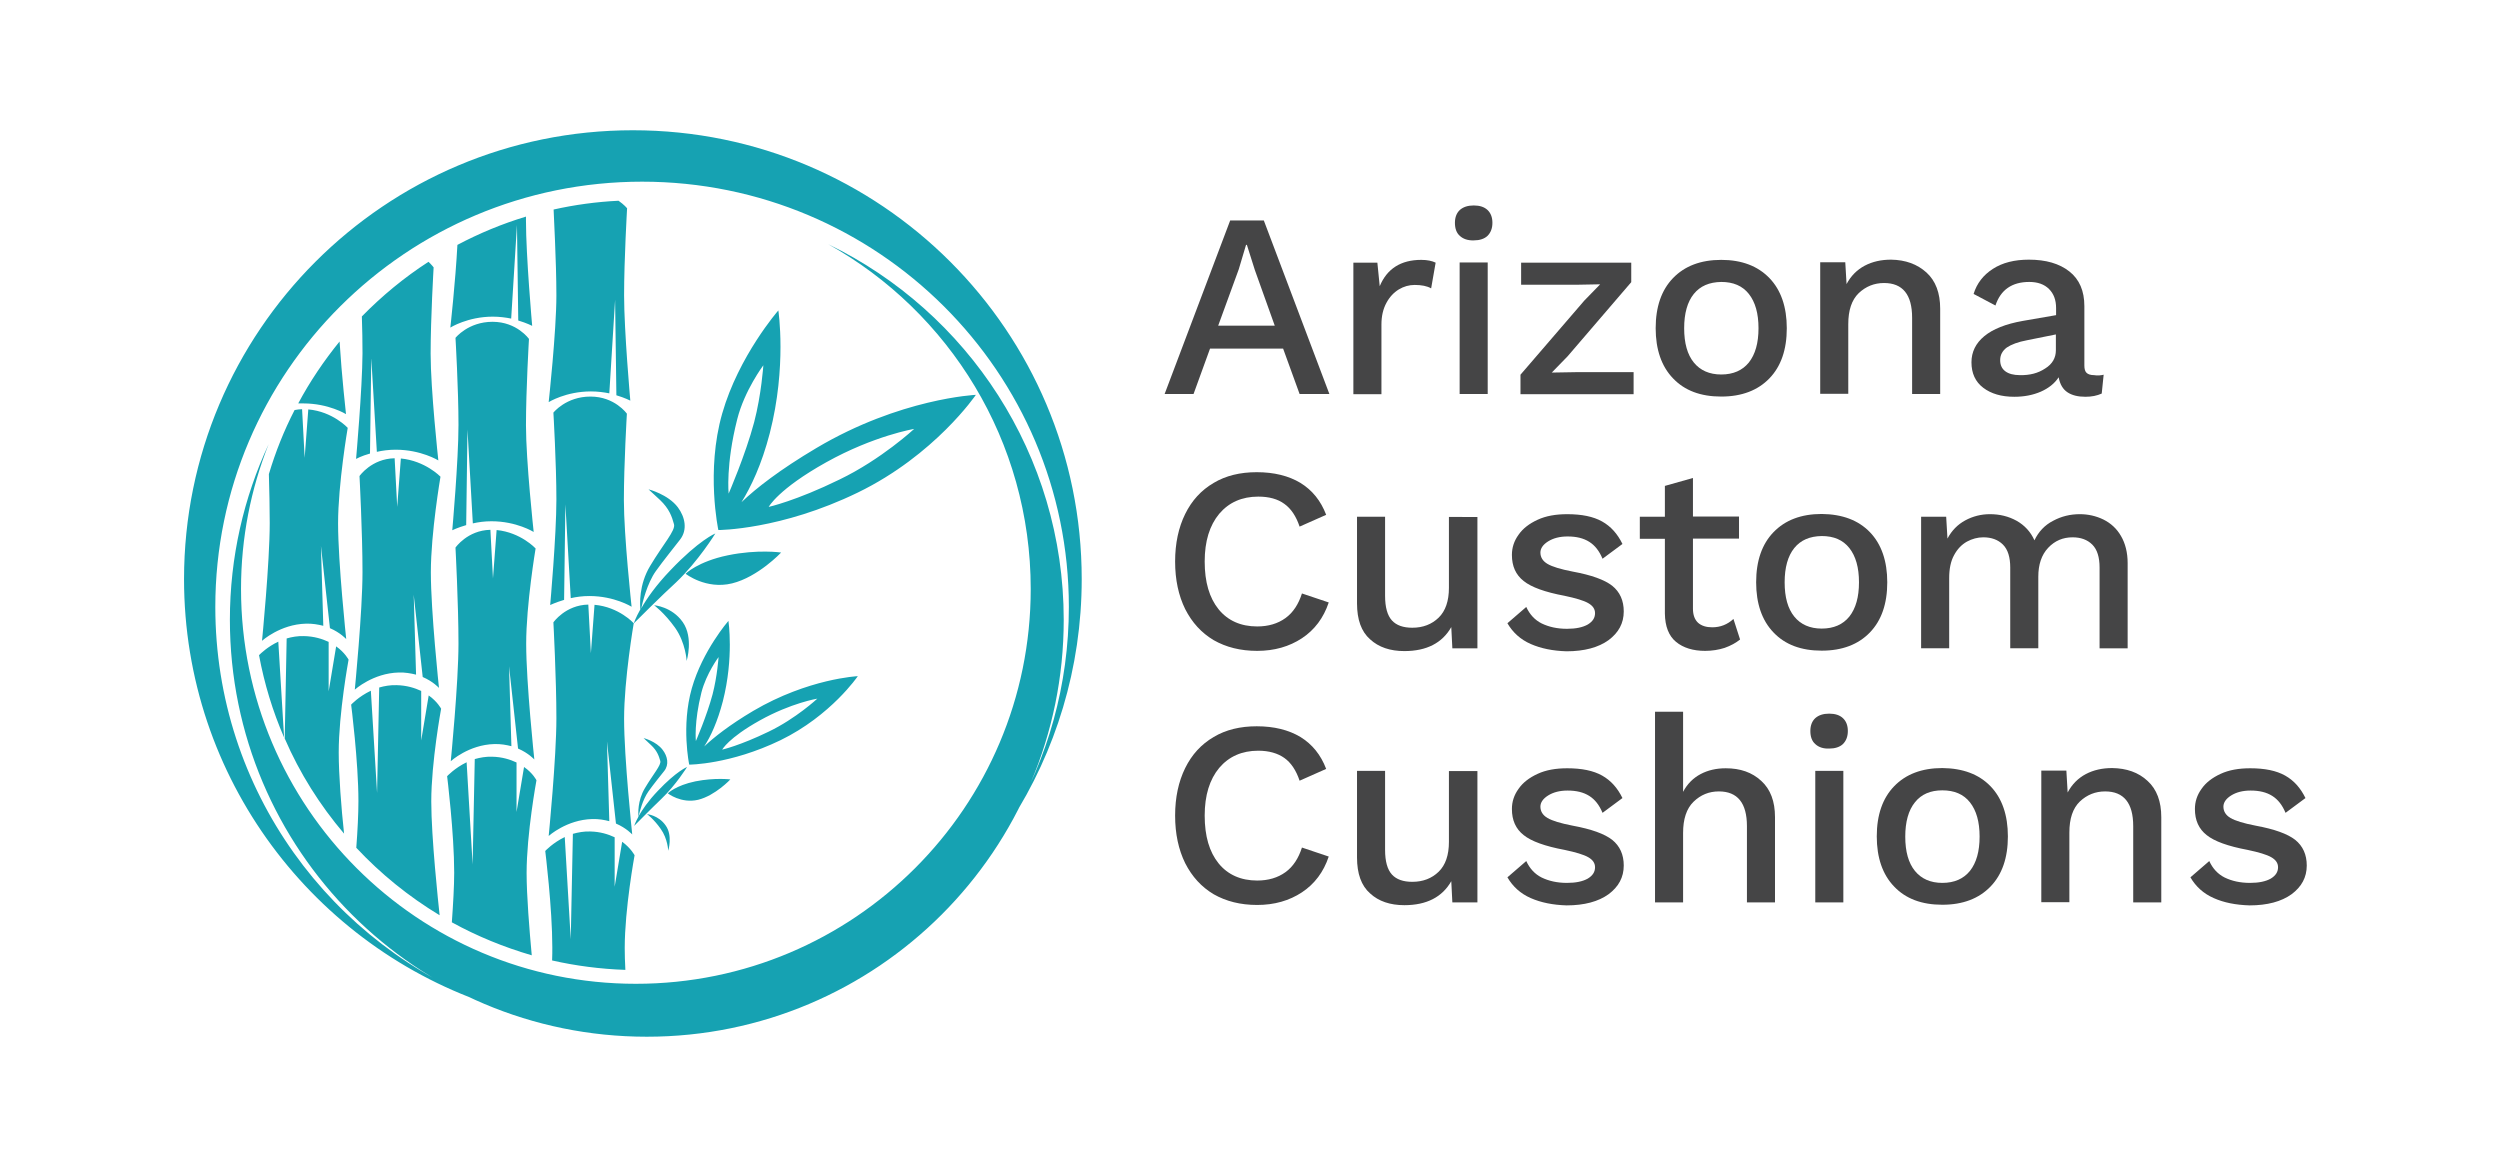 <?xml version="1.0" encoding="utf-8"?>
<!-- Generator: Adobe Illustrator 18.1.1, SVG Export Plug-In . SVG Version: 6.00 Build 0)  -->
<svg version="1.1" id="Layer_1" xmlns="http://www.w3.org/2000/svg" xmlns:xlink="http://www.w3.org/1999/xlink" x="0px" y="0px"
	 viewBox="0 0 1166.9 544.7" enable-background="new 0 0 1166.9 544.7" xml:space="preserve">
<path fill="#16A2B2" d="M295.8,291c0,0,0.8-2.5,3.1-6.6c-0.2-2.1-0.8-11.4,4.6-20.3c6.1-10.2,11.9-16.5,11.1-19.4
	c-1-3.7-2.3-7.3-6.5-11.3c-5.4-5-5.4-5-5.4-5s9.1,2.3,13.7,8.4c3.4,4.6,4.6,10.5,1,15.1c-1.6,2.1-8.2,10.3-11.3,14.7
	c-4,5.6-6.2,14.6-6.8,17.4c2.5-4.5,6.8-10.7,13.6-17.8c13.5-14.2,21-17.2,21-17.2s-7.9,12.9-18.3,22.8
	C309.4,277.4,295.8,291,295.8,291z M305.3,282.5c0,0,4.8,3.5,9.8,10.5c5,7.1,5.4,15.5,5.4,15.5s3.3-10.8-1.8-18.1
	S305.3,282.5,305.3,282.5z M339.7,259.2c-14,2.9-19.7,8.6-19.7,8.6s9.5,7.5,21.7,4.5s22.9-14.4,22.9-14.4S353.7,256.3,339.7,259.2z
	 M455.5,184.3c0,0-19.1,28.1-55.1,45.6c-36,17.5-65.1,17.5-65.1,17.5s-5.9-27.5,1.8-54.4c7.7-26.9,26.2-48.1,26.2-48.1
	s4,26.2-4,57.3c-3.8,14.7-8.8,25.1-13.2,32.2c6.8-6.5,17.8-15.1,35-25.3C420.2,185.9,455.5,184.3,455.5,184.3z M340.1,230.4
	c0,0,7.8-17.9,11.9-33.3c3.4-13,4.3-26.6,4.3-26.6s-8.8,11.7-12.2,25.2C338.7,217,340.1,230.4,340.1,230.4z M426.7,200.2
	c0,0-18.7,3.1-41.1,15.6c-22.4,12.5-26.8,20.8-26.8,20.8s12.7-2.8,33.1-12.8C411.4,214.4,426.7,200.2,426.7,200.2z M308.7,372.9
	c6.8-6.5,12-14.9,12-14.9s-4.9,1.9-13.7,11.2c-4.5,4.7-7.2,8.8-8.9,11.7c0.4-1.8,1.9-7.7,4.5-11.4c2-2.9,6.3-8.2,7.4-9.6
	c2.4-3,1.6-6.9-0.7-9.9c-3-4-8.9-5.5-8.9-5.5s0,0,3.5,3.3c2.8,2.6,3.6,5,4.3,7.4c0.5,1.9-3.3,6.1-7.2,12.7c-3.5,5.9-3.1,11.9-3,13.3
	c-1.5,2.7-2,4.3-2,4.3S304.7,376.7,308.7,372.9z M302,380c0,0,3.2,2.3,6.4,6.9c3.3,4.6,3.5,10.2,3.5,10.2s2.2-7.1-1.2-11.8
	C307.4,380.5,302,380,302,380z M324.6,364.7c-9.2,1.9-12.9,5.6-12.9,5.6s6.2,4.9,14.2,3c8-2,15-9.5,15-9.5S333.7,362.9,324.6,364.7z
	 M400.4,315.6c0,0-12.5,18.4-36.1,29.9c-23.6,11.4-42.6,11.4-42.6,11.4s-3.8-18,1.2-35.6c5-17.6,17.1-31.5,17.1-31.5
	s2.6,17.1-2.6,37.5c-2.5,9.6-5.7,16.5-8.7,21.1c4.5-4.2,11.6-9.9,22.9-16.6C377.3,316.7,400.4,315.6,400.4,315.6z M324.8,345.9
	c0,0,5.1-11.7,7.8-21.8c2.2-8.5,2.8-17.4,2.8-17.4s-5.7,7.6-8,16.5C323.9,337.1,324.8,345.9,324.8,345.9z M381.5,326.1
	c0,0-12.2,2-26.9,10.2c-14.7,8.2-17.5,13.6-17.5,13.6s8.3-1.9,21.7-8.4C371.5,335.4,381.5,326.1,381.5,326.1z M231.8,247.4
	l-1.7,22.6l-1.2-22.7c-10.7,0.2-16.3,8.3-16.3,8.3s1.4,26.4,1.4,44.8s-3.6,54.9-3.6,54.9s8.4-7.7,20.3-8c3-0.1,5.7,0.4,8,1
	l-1.1-37.3l4.2,38.4c4.9,2.1,7.6,5.1,7.6,5.1s-3.8-35.6-3.8-54S250,256,250,256S243.1,248.5,231.8,247.4z M290.4,392.9l-3.5,21
	v-23.1c-3-1.4-6.7-2.6-11.4-2.7c-2.9-0.1-5.6,0.4-8.1,1.1l-1,49.2l-2.8-47.7c-5.6,2.7-9.1,6.5-9.1,6.5s3.3,26.6,3.3,45
	c0,1.9,0,3.9-0.1,6.1c11,2.5,22.5,4,34.2,4.4c-0.2-3.7-0.3-7.2-0.3-10.2c0-18.4,4.6-43.3,4.6-43.3S294.5,395.9,290.4,392.9z
	 M217.6,245.1l0.6-44.6l2.5,43.8c2.6-0.6,5.5-1,8.7-1c11.7,0,19.7,5,19.7,5s-3.6-33.1-3.6-49.8s1.4-40.3,1.4-40.3s-5.6-8-17-8
	c-11.4,0-17.3,7.5-17.3,7.5s1.4,23.9,1.4,40.6s-2.9,49.2-2.9,49.2S213.5,246.3,217.6,245.1z M230,147.8c3.2,0,6.1,0.4,8.6,0.9
	l2.7-43.7l0.6,44.6c4,1.2,6.5,2.5,6.5,2.5s-2.9-32.5-2.9-49.2c0-0.6,0-1.2,0-1.8c-11.2,3.4-21.8,7.8-32,13.2
	c-0.9,17.1-3.3,38.6-3.3,38.6S218.3,147.8,230,147.8z M187.1,214l-1.7,22.6l-1.2-22.7c-10.8,0.2-16.4,8.3-16.4,8.3
	s1.4,26.4,1.4,44.8s-3.6,54.9-3.6,54.9s8.5-7.7,20.5-8c3-0.1,5.7,0.4,8.1,1l-1.1-37.3l4.2,38.4c4.9,2.1,7.6,5.1,7.6,5.1
	s-3.8-35.6-3.8-54s4.5-44.6,4.5-44.6S198.5,215.1,187.1,214z M166.2,214.2c0,0,2.5-1.4,6.5-2.5l0.6-44.6l2.6,43.8
	c2.6-0.6,5.6-1,8.8-1c11.8,0,19.9,5,19.9,5s-3.6-33.1-3.6-49.8s1.4-40.3,1.4-40.3s-0.8-1.1-2.4-2.6c-11.3,7.3-21.7,15.9-31.1,25.5
	c0.2,5.8,0.3,11.9,0.3,17.2C169.1,181.7,166.2,214.2,166.2,214.2z M141.6,188.3c11.8,0,19.9,5,19.9,5s-2-17.8-3-33.9
	c-7.3,9-13.8,18.6-19.3,28.9C139.9,188.3,140.7,188.3,141.6,188.3z M276.4,382.3c3-0.1,5.7,0.4,8,1l-1.1-37.3l4.2,38.4
	c4.9,2.1,7.6,5.1,7.6,5.1s-3.8-35.6-3.8-54s4.5-44.6,4.5-44.6s-6.9-7.6-18.3-8.6l-1.7,22.6l-1.2-22.7c-10.7,0.2-16.3,8.3-16.3,8.3
	s1.4,26.4,1.4,44.8s-3.6,54.9-3.6,54.9S264.5,382.6,276.4,382.3z M263.3,280l0.6-44.6l2.5,43.8c2.6-0.6,5.5-1,8.7-1
	c11.7,0,19.7,5,19.7,5s-3.6-33.1-3.6-49.8s1.4-40.3,1.4-40.3s-5.6-8-17-8c-11.4,0-17.3,7.5-17.3,7.5s1.4,23.9,1.4,40.6
	s-2.9,49.2-2.9,49.2S259.3,281.2,263.3,280z M248.2,445.9c-1.1-11.9-2.4-27.9-2.4-38.4c0-18.4,4.6-43.3,4.6-43.3s-1.6-3.3-5.8-6.2
	l-3.5,21v-23.1c-3-1.4-6.7-2.6-11.4-2.7c-2.9-0.1-5.6,0.4-8.1,1.1l-1,49.2l-2.8-47.7c-5.6,2.7-9.1,6.5-9.1,6.5s3.3,26.6,3.3,45
	c0,6.3-0.5,14.8-1.1,23.2C222.7,437,235.2,442.1,248.2,445.9z M122.3,299.1c0,0,8.5-7.7,20.5-8c3-0.1,5.7,0.4,8.1,1l-1.1-37.3
	l4.2,38.4c4.9,2.1,7.6,5.1,7.6,5.1s-3.8-35.6-3.8-54s4.5-44.6,4.5-44.6s-7-7.6-18.4-8.6l-1.7,22.6l-1.2-22.7c-1.2,0-2.4,0.2-3.5,0.4
	c-4.9,9.5-8.9,19.5-12,29.9c0.2,7.5,0.4,15.8,0.4,22.8C125.9,262.6,122.3,299.1,122.3,299.1z M259.7,137.9c0,16.7-3.6,49.8-3.6,49.8
	s8-5,19.7-5c3.2,0,6.1,0.4,8.6,0.9l2.7-43.7l0.6,44.6c4,1.2,6.5,2.5,6.5,2.5s-2.9-32.5-2.9-49.2s1.4-40.6,1.4-40.6s-1.4-1.7-4-3.5
	c-10.3,0.5-20.5,1.9-30.3,4.1C258.4,99.3,259.7,121.8,259.7,137.9z M205.2,427.2c-0.6-5.6-3.9-36.4-3.9-53.1
	c0-18.4,4.6-43.3,4.6-43.3s-1.7-3.3-5.8-6.2l-3.5,21v-23.1c-3-1.4-6.8-2.6-11.5-2.7c-2.9-0.1-5.7,0.4-8.1,1.1l-1,49.2l-2.9-47.7
	c-5.7,2.7-9.2,6.5-9.2,6.5s3.4,26.6,3.4,45c0,6-0.4,13.9-1,21.8C177.7,407.9,190.8,418.5,205.2,427.2z M132.6,344.2l-2.7-44.7
	c-4.9,2.3-8.2,5.5-9,6.3C123.4,319.2,127.3,332,132.6,344.2z M158.1,351.2c0-18.4,4.6-43.3,4.6-43.3s-1.7-3.3-5.8-6.2l-3.5,21v-23.1
	c-3-1.4-6.8-2.6-11.5-2.7c-2.9-0.1-5.7,0.4-8.1,1.1l-0.9,46.7c7,16.2,16.4,31.1,27.7,44.4C159.3,377.3,158.1,361.5,158.1,351.2z
	 M386.6,114c56.4,31.5,94.5,91.7,94.5,160.9c0,101.8-82.5,184.3-184.3,184.3c-101.8,0-184.3-82.5-184.3-184.3
	c0-23.9,4.6-46.7,12.9-67.6c-11.6,24.9-18.1,52.7-18.1,82c0,107.5,87.1,194.6,194.6,194.6s194.6-87.1,194.6-194.6
	C496.5,212.2,451.6,145.5,386.6,114z M100.5,283.3c0-109.6,89.2-198.5,199.2-198.5s199.2,88.9,199.2,198.5
	c0,36.5-9.9,70.7-27.2,100.1c21-32.6,33.2-71.5,33.2-113.1c0-115.7-93.8-209.5-209.5-209.5c-115.7,0-209.5,93.8-209.5,209.5
	c0,93.1,60.8,172,144.8,199.3C154.7,441.6,100.5,368.8,100.5,283.3z"/>
<g>
	<path fill="#454546" d="M598.9,162.7h-34.1l-7.7,21.2h-13.5l30.6-81h15.7l30.6,81h-13.9L598.9,162.7z M595,152l-9.3-26l-3.7-11.7
		h-0.4l-3.4,11.4l-9.6,26.3H595z"/>
	<path fill="#454546" d="M670.1,122.6l-2.1,12c-1.9-1.1-4.5-1.6-7.7-1.6c-2.6,0-5.1,0.7-7.4,2.1c-2.3,1.4-4.3,3.5-5.8,6.3
		c-1.5,2.8-2.3,6.1-2.3,10.1v32.5h-13.1v-61.4h11.2l1.1,11c3.4-8.2,9.9-12.3,19.4-12.3C666.2,121.3,668.5,121.8,670.1,122.6z"/>
	<path fill="#454546" d="M681.4,110.1c-1.6-1.4-2.3-3.5-2.3-6.1c0-2.6,0.8-4.6,2.3-6c1.6-1.4,3.7-2.1,6.5-2.1c2.8,0,4.9,0.7,6.4,2.1
		c1.5,1.4,2.3,3.4,2.3,6c0,2.6-0.8,4.6-2.3,6.1c-1.5,1.4-3.7,2.1-6.4,2.1C685.1,112.3,682.9,111.5,681.4,110.1z M694.4,183.9h-13.1
		v-61.4h13.1V183.9z"/>
	<path fill="#454546" d="M709.7,174.9l29.8-34.6l7.4-7.6l-10.6,0.2H710v-10.3h51.4v9.1l-29.7,34.6l-7.4,7.6l11.7-0.2h26.5v10.3
		h-52.8V174.9z"/>
	<path fill="#454546" d="M825.9,129.8c5.4,5.6,8.1,13.5,8.1,23.4c0,10-2.7,17.8-8.1,23.4s-12.9,8.5-22.5,8.5
		c-9.6,0-17.1-2.8-22.5-8.5c-5.4-5.6-8.1-13.5-8.1-23.4c0-10,2.7-17.8,8.1-23.4c5.4-5.6,12.9-8.5,22.5-8.5
		C813,121.3,820.5,124.2,825.9,129.8z M790.6,137.2c-3,3.7-4.5,9.1-4.5,16c0,7,1.5,12.3,4.5,16c3,3.7,7.3,5.6,12.8,5.6
		c5.6,0,9.9-1.9,12.9-5.6c3-3.8,4.5-9.1,4.5-16c0-6.9-1.5-12.2-4.5-16c-3-3.8-7.3-5.6-12.9-5.6C797.8,131.7,793.6,133.5,790.6,137.2
		z"/>
	<path fill="#454546" d="M899.2,127.2c4.3,3.9,6.4,9.6,6.4,16.9v39.8h-13.1v-35.6c0-10.8-4.4-16.2-13.1-16.2
		c-4.6,0-8.5,1.6-11.8,4.7c-3.3,3.2-4.9,8-4.9,14.5v32.5h-13.1v-61.4h11.7l0.6,10.2c2-3.8,4.9-6.7,8.5-8.6c3.6-1.9,7.7-2.8,12.3-2.8
		C889.4,121.3,894.9,123.3,899.2,127.2z"/>
	<path fill="#454546" d="M981.9,174.9l-0.9,8.8c-2.2,1-4.7,1.5-7.6,1.5c-3.5,0-6.3-0.7-8.4-2.1s-3.5-3.7-4.1-7
		c-1.9,2.9-4.7,5.1-8.3,6.7c-3.7,1.6-7.8,2.4-12.4,2.4c-6,0-10.8-1.4-14.5-4.2c-3.7-2.8-5.5-6.8-5.5-11.9c0-4.8,2-8.9,6-12.2
		c4-3.3,10-5.7,17.9-7.1l15.6-2.7v-3.3c0-3.8-1.1-6.7-3.3-8.9c-2.2-2.2-5.3-3.3-9.2-3.3c-8.1,0-13.4,3.7-15.8,11l-10.2-5.4
		c1.5-4.9,4.5-8.8,9-11.7c4.5-2.9,10.1-4.3,16.8-4.3c7.9,0,14.2,1.8,18.9,5.5c4.7,3.7,7,9.1,7,16.2v27.7c0,1.6,0.3,2.7,1,3.4
		c0.7,0.7,1.9,1.1,3.5,1.1C979.1,175.4,980.7,175.2,981.9,174.9z M954.6,172c3.4-2.1,5-5,5-8.5v-7.4l-13.4,2.7
		c-4.3,0.8-7.4,2-9.5,3.4c-2,1.5-3.1,3.4-3.1,5.9c0,2.3,0.8,4,2.4,5.2c1.6,1.2,3.9,1.8,6.8,1.8C947.4,175.2,951.3,174.2,954.6,172z"
		/>
	<path fill="#454546" d="M607.7,297.9c-5.9,3.9-12.9,5.9-20.9,5.9c-7.8,0-14.5-1.7-20.3-5c-5.7-3.4-10.1-8.2-13.3-14.5
		c-3.1-6.3-4.7-13.7-4.7-22.2c0-8.5,1.6-15.9,4.7-22.2c3.1-6.3,7.5-11.1,13.3-14.5c5.7-3.4,12.4-5,20.1-5c8.1,0,14.9,1.7,20.4,5
		c5.5,3.4,9.5,8.3,12,14.9l-12.4,5.5c-1.6-4.8-4-8.4-7.1-10.6c-3.1-2.3-7.2-3.4-12.2-3.4c-7.6,0-13.7,2.7-18.2,8
		c-4.5,5.4-6.8,12.8-6.8,22.3c0,9.6,2.2,17,6.5,22.3c4.3,5.3,10.4,8,18,8c5.2,0,9.6-1.3,13.2-3.9c3.6-2.6,6.1-6.5,7.7-11.5l12.5,4.2
		C617.8,288.4,613.6,294,607.7,297.9z"/>
	<path fill="#454546" d="M689.6,241.2v61.4h-11.7l-0.5-9.9c-4.2,7.4-11.5,11.2-21.9,11.2c-6.6,0-12-1.8-16-5.5
		c-4.1-3.6-6.1-9.2-6.1-16.8v-40.4h13.1v36.9c0,5.4,1.1,9.2,3.2,11.5c2.1,2.3,5.3,3.4,9.5,3.4c5,0,9.1-1.6,12.3-4.7
		c3.2-3.1,4.8-7.8,4.8-13.9v-33.1H689.6z"/>
	<path fill="#454546" d="M714.5,300.6c-4.8-2.1-8.4-5.4-10.9-9.7l8.8-7.6c1.6,3.5,4,6.1,7.2,7.7c3.3,1.6,7.2,2.5,11.8,2.5
		c4.2,0,7.4-0.7,9.7-2c2.3-1.4,3.4-3.1,3.4-5.3c0-2-1.1-3.5-3.2-4.7c-2.1-1.2-5.8-2.3-11-3.4c-9.1-1.7-15.5-4-19.1-6.9
		c-3.7-2.9-5.5-6.9-5.5-12.2c0-3.4,1-6.5,3.1-9.4c2-2.9,5-5.2,8.9-7c3.9-1.8,8.5-2.6,13.8-2.6c6.8,0,12.2,1.1,16.3,3.4
		c4.1,2.3,7.2,5.8,9.5,10.5l-9.3,6.9c-1.5-3.6-3.5-6.2-6.2-7.9c-2.7-1.7-6-2.5-10.1-2.5c-3.7,0-6.7,0.8-9.1,2.3
		c-2.4,1.5-3.6,3.3-3.6,5.2c0,2.2,1.1,4,3.3,5.3c2.2,1.3,6.1,2.5,11.8,3.6c8.7,1.6,14.8,3.8,18.4,6.6c3.6,2.9,5.4,6.9,5.4,12
		c0,5.5-2.4,9.9-7.1,13.4c-4.7,3.4-11.3,5.2-19.6,5.2C724.8,303.8,719.3,302.7,714.5,300.6z"/>
	<path fill="#454546" d="M812.2,298.5c-2,1.6-4.4,2.9-7.2,3.9c-2.8,0.9-5.9,1.4-9.1,1.4c-5.6,0-10.2-1.4-13.6-4.2
		c-3.4-2.8-5.1-7.2-5.2-13.2v-34.9h-11.7v-10.3h11.7v-14.4l13.1-3.7v18h21.5v10.3h-21.5v32.7c0,2.9,0.8,5.1,2.4,6.6
		c1.6,1.4,3.8,2.1,6.6,2.1c3.8,0,7.1-1.3,9.9-3.9L812.2,298.5z"/>
	<path fill="#454546" d="M872.8,248.4c5.4,5.6,8.1,13.5,8.1,23.4c0,10-2.7,17.8-8.1,23.4s-12.9,8.5-22.5,8.5
		c-9.6,0-17.1-2.8-22.5-8.5c-5.4-5.6-8.1-13.5-8.1-23.4c0-10,2.7-17.8,8.1-23.4c5.4-5.6,12.9-8.5,22.5-8.5
		C859.9,240,867.4,242.8,872.8,248.4z M837.5,255.8c-3,3.7-4.5,9.1-4.5,16c0,7,1.5,12.3,4.5,16c3,3.7,7.3,5.6,12.8,5.6
		c5.6,0,9.9-1.9,12.9-5.6c3-3.8,4.5-9.1,4.5-16c0-6.9-1.5-12.2-4.5-16c-3-3.8-7.3-5.6-12.9-5.6C844.7,250.3,840.5,252.1,837.5,255.8
		z"/>
	<path fill="#454546" d="M981.8,242.5c3.4,1.7,6.2,4.2,8.2,7.7c2,3.4,3.1,7.7,3.1,12.6v39.8h-13.1v-37.7c0-4.8-1.1-8.4-3.4-10.7
		c-2.3-2.3-5.4-3.4-9.2-3.4c-4.5,0-8.3,1.6-11.4,4.9c-3.1,3.3-4.6,7.8-4.6,13.5v33.4h-13.1v-37.7c0-4.8-1.1-8.4-3.4-10.7
		c-2.3-2.3-5.4-3.4-9.2-3.4c-2.6,0-5.2,0.7-7.6,2c-2.5,1.4-4.5,3.5-6,6.3c-1.6,2.9-2.3,6.5-2.3,10.8v32.7h-13.1v-61.4h11.7l0.6,10.2
		c2-3.8,4.8-6.6,8.3-8.5c3.5-1.9,7.4-2.9,11.5-2.9c4.6,0,8.7,1,12.5,3.1c3.7,2.1,6.5,5.1,8.3,9.1c1.9-4,4.8-7.1,8.7-9.1
		c3.9-2.1,8-3.1,12.5-3.1C974.6,240,978.3,240.8,981.8,242.5z"/>
	<path fill="#454546" d="M607.7,416.5c-5.9,3.9-12.9,5.9-20.9,5.9c-7.8,0-14.5-1.7-20.3-5c-5.7-3.4-10.1-8.2-13.3-14.5
		c-3.1-6.3-4.7-13.7-4.7-22.2c0-8.5,1.6-15.9,4.7-22.2c3.1-6.3,7.5-11.1,13.3-14.5c5.7-3.4,12.4-5,20.1-5c8.1,0,14.9,1.7,20.4,5
		c5.5,3.4,9.5,8.3,12,14.9l-12.4,5.5c-1.6-4.8-4-8.4-7.1-10.6c-3.1-2.2-7.2-3.4-12.2-3.4c-7.6,0-13.7,2.7-18.2,8
		c-4.5,5.4-6.8,12.8-6.8,22.3c0,9.6,2.2,17,6.5,22.3c4.3,5.3,10.4,8,18,8c5.2,0,9.6-1.3,13.2-3.9c3.6-2.6,6.1-6.5,7.7-11.5l12.5,4.2
		C617.8,407,613.6,412.6,607.7,416.5z"/>
	<path fill="#454546" d="M689.6,359.8v61.4h-11.7l-0.5-9.9c-4.2,7.4-11.5,11.2-21.9,11.2c-6.6,0-12-1.8-16-5.5
		c-4.1-3.6-6.1-9.2-6.1-16.8v-40.4h13.1v36.9c0,5.4,1.1,9.2,3.2,11.5c2.1,2.3,5.3,3.4,9.5,3.4c5,0,9.1-1.6,12.3-4.7
		c3.2-3.1,4.8-7.8,4.8-13.9v-33.1H689.6z"/>
	<path fill="#454546" d="M714.5,419.2c-4.8-2.1-8.4-5.4-10.9-9.7l8.8-7.6c1.6,3.5,4,6.1,7.2,7.7c3.3,1.6,7.2,2.5,11.8,2.5
		c4.2,0,7.4-0.7,9.7-2c2.3-1.4,3.4-3.1,3.4-5.3c0-2-1.1-3.5-3.2-4.7c-2.1-1.2-5.8-2.3-11-3.4c-9.1-1.7-15.5-4-19.1-6.9
		c-3.7-2.9-5.5-6.9-5.5-12.2c0-3.4,1-6.5,3.1-9.4c2-2.9,5-5.2,8.9-7c3.9-1.8,8.5-2.6,13.8-2.6c6.8,0,12.2,1.1,16.3,3.4
		c4.1,2.3,7.2,5.8,9.5,10.5l-9.3,6.9c-1.5-3.6-3.5-6.2-6.2-7.9c-2.7-1.7-6-2.5-10.1-2.5c-3.7,0-6.7,0.8-9.1,2.3
		c-2.4,1.5-3.6,3.3-3.6,5.2c0,2.2,1.1,4,3.3,5.3c2.2,1.3,6.1,2.5,11.8,3.6c8.7,1.6,14.8,3.8,18.4,6.6c3.6,2.9,5.4,6.9,5.4,12
		c0,5.5-2.4,9.9-7.1,13.4c-4.7,3.4-11.3,5.2-19.6,5.2C724.8,422.4,719.3,421.3,714.5,419.2z"/>
	<path fill="#454546" d="M822.1,364.5c4.3,3.9,6.4,9.6,6.4,16.9v39.8h-13.1v-35.6c0-10.8-4.4-16.2-13.1-16.2
		c-4.6,0-8.5,1.6-11.8,4.8c-3.3,3.2-4.9,8.1-4.9,14.6v32.4h-13.1v-89h13.1v37.4c2-3.8,4.8-6.5,8.2-8.3c3.4-1.8,7.3-2.7,11.7-2.7
		C812.3,358.6,817.8,360.5,822.1,364.5z"/>
	<path fill="#454546" d="M847.3,347.3c-1.6-1.4-2.3-3.5-2.3-6.1c0-2.6,0.8-4.6,2.3-6c1.6-1.4,3.7-2.1,6.5-2.1c2.8,0,4.9,0.7,6.4,2.1
		c1.5,1.4,2.3,3.4,2.3,6c0,2.6-0.8,4.6-2.3,6.1c-1.5,1.4-3.7,2.1-6.4,2.1C851.1,349.5,848.9,348.8,847.3,347.3z M860.4,421.2h-13.1
		v-61.4h13.1V421.2z"/>
	<path fill="#454546" d="M929.1,367c5.4,5.6,8.1,13.5,8.1,23.4c0,10-2.7,17.8-8.1,23.4c-5.4,5.6-12.9,8.5-22.5,8.5
		c-9.6,0-17.1-2.8-22.5-8.5c-5.4-5.6-8.1-13.5-8.1-23.4c0-10,2.7-17.8,8.1-23.4c5.4-5.6,12.9-8.5,22.5-8.5
		C916.2,358.6,923.7,361.4,929.1,367z M893.8,374.5c-3,3.7-4.5,9.1-4.5,16c0,7,1.5,12.3,4.5,16c3,3.7,7.3,5.6,12.8,5.6
		c5.6,0,9.9-1.9,12.9-5.6c3-3.8,4.5-9.1,4.5-16c0-6.9-1.5-12.2-4.5-16c-3-3.8-7.3-5.6-12.9-5.6C901.1,368.9,896.8,370.7,893.8,374.5
		z"/>
	<path fill="#454546" d="M1002.4,364.5c4.3,3.9,6.4,9.6,6.4,16.9v39.8h-13.1v-35.6c0-10.8-4.4-16.2-13.1-16.2
		c-4.6,0-8.5,1.6-11.8,4.7c-3.3,3.2-4.9,8-4.9,14.5v32.5h-13.1v-61.4h11.7l0.6,10.2c2-3.8,4.9-6.7,8.5-8.6c3.6-1.9,7.7-2.8,12.3-2.8
		C992.6,358.6,998.1,360.5,1002.4,364.5z"/>
	<path fill="#454546" d="M1033.3,419.2c-4.8-2.1-8.4-5.4-10.9-9.7l8.8-7.6c1.6,3.5,4,6.1,7.2,7.7c3.3,1.6,7.2,2.5,11.8,2.5
		c4.2,0,7.4-0.7,9.7-2c2.3-1.4,3.4-3.1,3.4-5.3c0-2-1.1-3.5-3.2-4.7c-2.1-1.2-5.8-2.3-11-3.4c-9.1-1.7-15.5-4-19.1-6.9
		c-3.7-2.9-5.5-6.9-5.5-12.2c0-3.4,1-6.5,3.1-9.4c2-2.9,5-5.2,8.9-7c3.9-1.8,8.5-2.6,13.8-2.6c6.8,0,12.2,1.1,16.3,3.4
		c4.1,2.3,7.2,5.8,9.5,10.5l-9.3,6.9c-1.5-3.6-3.5-6.2-6.2-7.9c-2.7-1.7-6-2.5-10.1-2.5c-3.7,0-6.7,0.8-9.1,2.3
		c-2.4,1.5-3.6,3.3-3.6,5.2c0,2.2,1.1,4,3.3,5.3c2.2,1.3,6.1,2.5,11.8,3.6c8.7,1.6,14.8,3.8,18.4,6.6c3.6,2.9,5.4,6.9,5.4,12
		c0,5.5-2.4,9.9-7.1,13.4c-4.7,3.4-11.3,5.2-19.6,5.2C1043.5,422.4,1038,421.3,1033.3,419.2z"/>
</g>
</svg>
